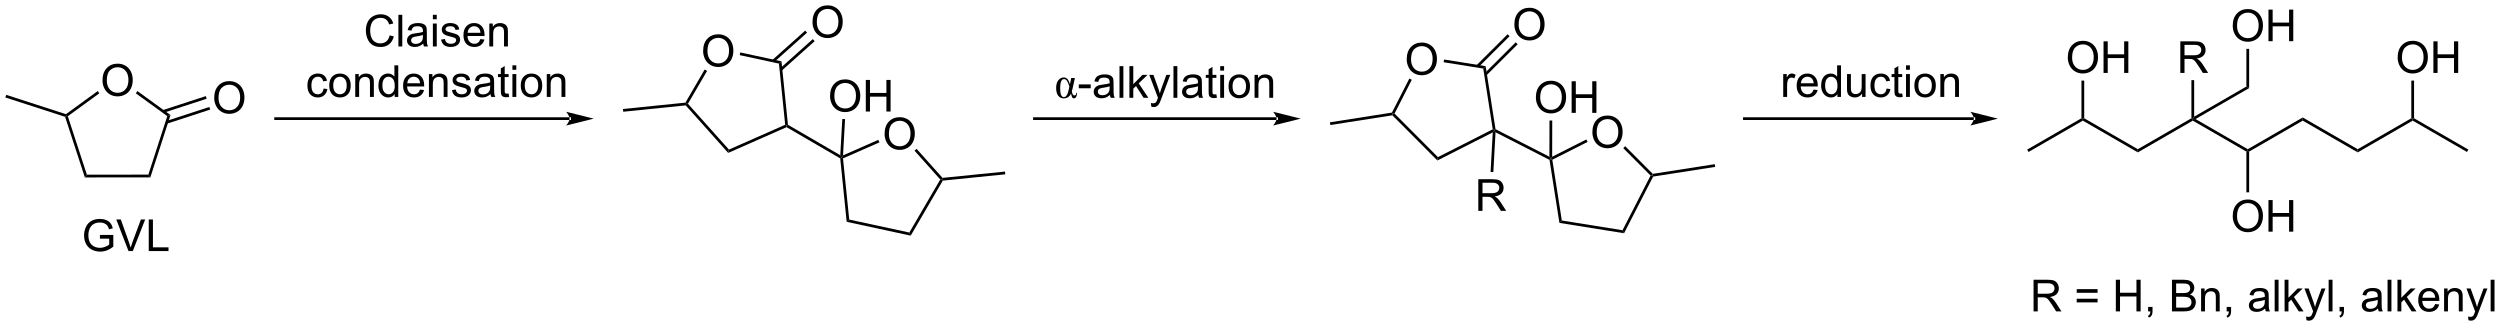 <?xml version="1.0" encoding="UTF-8"?>
<!DOCTYPE svg PUBLIC '-//W3C//DTD SVG 1.0//EN'
          'http://www.w3.org/TR/2001/REC-SVG-20010904/DTD/svg10.dtd'>
<svg stroke-dasharray="none" shape-rendering="auto" xmlns="http://www.w3.org/2000/svg" font-family="'Dialog'" text-rendering="auto" width="1024" fill-opacity="1" color-interpolation="auto" color-rendering="auto" preserveAspectRatio="xMidYMid meet" font-size="12px" viewBox="0 0 1024 134" fill="black" xmlns:xlink="http://www.w3.org/1999/xlink" stroke="black" image-rendering="auto" stroke-miterlimit="10" stroke-linecap="square" stroke-linejoin="miter" font-style="normal" stroke-width="1" height="134" stroke-dashoffset="0" font-weight="normal" stroke-opacity="1"
><!--Generated by the Batik Graphics2D SVG Generator--><defs id="genericDefs"
  /><g
  ><defs id="defs1"
    ><clipPath clipPathUnits="userSpaceOnUse" id="clipPath1"
      ><path d="M0.646 1.611 L466.475 1.611 L466.475 62.367 L0.646 62.367 L0.646 1.611 Z"
      /></clipPath
      ><clipPath clipPathUnits="userSpaceOnUse" id="clipPath2"
      ><path d="M-1.525 31.822 L-1.525 90.888 L451.352 90.888 L451.352 31.822 Z"
      /></clipPath
    ></defs
    ><g transform="scale(2.198,2.198) translate(-0.646,-1.611) matrix(1.029,0,0,1.029,2.215,-31.121)"
    ><path d="M17.038 46.377 Q17.038 44.95 17.803 44.145 Q18.569 43.338 19.78 43.338 Q20.572 43.338 21.207 43.718 Q21.845 44.096 22.178 44.773 Q22.514 45.45 22.514 46.309 Q22.514 47.181 22.163 47.869 Q21.811 48.556 21.165 48.911 Q20.522 49.265 19.775 49.265 Q18.968 49.265 18.329 48.874 Q17.694 48.481 17.366 47.806 Q17.038 47.129 17.038 46.377 ZM17.819 46.387 Q17.819 47.424 18.374 48.02 Q18.931 48.614 19.772 48.614 Q20.626 48.614 21.178 48.012 Q21.733 47.411 21.733 46.306 Q21.733 45.606 21.496 45.085 Q21.259 44.564 20.803 44.278 Q20.35 43.989 19.783 43.989 Q18.978 43.989 18.397 44.543 Q17.819 45.096 17.819 46.387 Z" stroke="none" clip-path="url(#clipPath2)"
    /></g
    ><g transform="matrix(2.261,0,0,2.261,3.449,-71.953)"
    ><path d="M10.267 52.984 L10.465 52.786 L10.759 52.881 L14.212 63.469 L13.849 63.969 Z" stroke="none" clip-path="url(#clipPath2)"
    /></g
    ><g transform="matrix(2.261,0,0,2.261,3.449,-71.953)"
    ><path d="M13.849 63.969 L14.212 63.469 L25.349 63.456 L25.713 63.956 Z" stroke="none" clip-path="url(#clipPath2)"
    /></g
    ><g transform="matrix(2.261,0,0,2.261,3.449,-71.953)"
    ><path d="M25.713 63.956 L25.349 63.456 L28.779 52.861 L29.366 52.669 Z" stroke="none" clip-path="url(#clipPath2)"
    /></g
    ><g transform="matrix(2.261,0,0,2.261,3.449,-71.953)"
    ><path d="M29.366 52.669 L28.779 52.861 L23.076 48.727 L23.369 48.322 Z" stroke="none" clip-path="url(#clipPath2)"
    /></g
    ><g transform="matrix(2.261,0,0,2.261,3.449,-71.953)"
    ><path d="M16.174 48.319 L16.468 48.723 L10.759 52.881 L10.465 52.786 L10.421 52.509 Z" stroke="none" clip-path="url(#clipPath2)"
    /></g
    ><g transform="matrix(2.261,0,0,2.261,3.449,-71.953)"
    ><path d="M37.282 49.56 Q37.282 48.133 38.048 47.328 Q38.813 46.521 40.024 46.521 Q40.816 46.521 41.452 46.901 Q42.09 47.279 42.423 47.956 Q42.759 48.633 42.759 49.492 Q42.759 50.365 42.407 51.052 Q42.056 51.74 41.41 52.094 Q40.767 52.448 40.019 52.448 Q39.212 52.448 38.574 52.057 Q37.938 51.664 37.61 50.99 Q37.282 50.312 37.282 49.56 ZM38.063 49.57 Q38.063 50.607 38.618 51.203 Q39.175 51.797 40.017 51.797 Q40.871 51.797 41.423 51.195 Q41.977 50.594 41.977 49.49 Q41.977 48.789 41.741 48.268 Q41.504 47.747 41.048 47.461 Q40.595 47.172 40.027 47.172 Q39.222 47.172 38.642 47.727 Q38.063 48.279 38.063 49.57 Z" stroke="none" clip-path="url(#clipPath2)"
    /></g
    ><g transform="matrix(2.261,0,0,2.261,3.449,-71.953)"
    ><path d="M28.756 54.22 L36.556 51.676 L36.401 51.2 L28.601 53.744 ZM28.114 52.252 L35.914 49.708 L35.759 49.233 L27.959 51.776 Z" stroke="none" clip-path="url(#clipPath2)"
    /></g
    ><g transform="matrix(2.261,0,0,2.261,3.449,-71.953)"
    ><path d="M10.421 52.509 L10.465 52.786 L10.267 52.984 L-0.553 49.482 L-0.399 49.006 Z" stroke="none" clip-path="url(#clipPath2)"
    /></g
    ><g transform="matrix(2.261,0,0,2.261,3.449,-71.953)"
    ><path d="M16.575 75.06 L16.575 74.388 L19.002 74.385 L19.002 76.51 Q18.442 76.956 17.848 77.182 Q17.255 77.406 16.63 77.406 Q15.786 77.406 15.096 77.044 Q14.408 76.682 14.056 76 Q13.705 75.315 13.705 74.471 Q13.705 73.635 14.054 72.911 Q14.403 72.185 15.059 71.833 Q15.715 71.482 16.572 71.482 Q17.192 71.482 17.695 71.685 Q18.197 71.885 18.481 72.245 Q18.767 72.604 18.916 73.182 L18.231 73.37 Q18.103 72.932 17.911 72.682 Q17.721 72.432 17.364 72.281 Q17.01 72.13 16.575 72.13 Q16.056 72.13 15.676 72.289 Q15.299 72.448 15.064 72.706 Q14.833 72.963 14.705 73.271 Q14.486 73.802 14.486 74.424 Q14.486 75.19 14.749 75.706 Q15.012 76.221 15.515 76.471 Q16.02 76.721 16.588 76.721 Q17.08 76.721 17.549 76.531 Q18.017 76.341 18.26 76.127 L18.26 75.06 L16.575 75.06 ZM21.756 77.307 L19.537 71.581 L20.357 71.581 L21.844 75.739 Q22.024 76.239 22.146 76.677 Q22.279 76.208 22.454 75.739 L24.001 71.581 L24.774 71.581 L22.532 77.307 L21.756 77.307 ZM25.422 77.307 L25.422 71.581 L26.18 71.581 L26.18 76.63 L29.001 76.63 L29.001 77.307 L25.422 77.307 Z" stroke="none" clip-path="url(#clipPath2)"
    /></g
    ><g transform="matrix(2.261,0,0,2.261,3.449,-71.953)"
    ><path d="M101.659 53.567 L101.659 53.567 L48.412 53.567 L48.162 53.567 L48.162 53.067 L48.412 53.067 L101.659 53.067 L101.909 53.067 L101.909 53.567 ZM106.034 53.317 L101.034 52.067 C101.034 52.067 101.659 52.77 101.659 53.317 C101.659 53.864 101.034 54.567 101.034 54.567 Z" stroke="none" clip-path="url(#clipPath2)"
    /></g
    ><g transform="matrix(2.261,0,0,2.261,3.449,-71.953)"
    ><path d="M69.061 38.229 L69.818 38.419 Q69.582 39.354 68.962 39.846 Q68.342 40.336 67.449 40.336 Q66.522 40.336 65.941 39.958 Q65.363 39.581 65.058 38.867 Q64.756 38.151 64.756 37.331 Q64.756 36.435 65.097 35.771 Q65.441 35.104 66.071 34.758 Q66.701 34.411 67.459 34.411 Q68.318 34.411 68.904 34.849 Q69.49 35.286 69.722 36.081 L68.975 36.255 Q68.777 35.63 68.397 35.346 Q68.019 35.06 67.443 35.06 Q66.785 35.06 66.339 35.378 Q65.897 35.693 65.717 36.227 Q65.537 36.76 65.537 37.325 Q65.537 38.057 65.751 38.602 Q65.964 39.146 66.412 39.417 Q66.863 39.685 67.386 39.685 Q68.022 39.685 68.462 39.318 Q68.904 38.95 69.061 38.229 ZM70.648 40.237 L70.648 34.51 L71.351 34.51 L71.351 40.237 L70.648 40.237 ZM75.147 39.724 Q74.756 40.057 74.394 40.195 Q74.035 40.331 73.621 40.331 Q72.936 40.331 72.568 39.997 Q72.201 39.661 72.201 39.143 Q72.201 38.839 72.339 38.586 Q72.48 38.333 72.704 38.182 Q72.928 38.029 73.209 37.95 Q73.417 37.896 73.834 37.846 Q74.686 37.745 75.089 37.604 Q75.092 37.458 75.092 37.419 Q75.092 36.99 74.894 36.815 Q74.623 36.575 74.092 36.575 Q73.597 36.575 73.36 36.75 Q73.123 36.925 73.011 37.365 L72.324 37.271 Q72.417 36.831 72.631 36.56 Q72.847 36.286 73.253 36.141 Q73.66 35.995 74.193 35.995 Q74.725 35.995 75.055 36.12 Q75.389 36.245 75.545 36.435 Q75.701 36.622 75.764 36.911 Q75.8 37.091 75.8 37.56 L75.8 38.497 Q75.8 39.479 75.844 39.74 Q75.889 39.997 76.022 40.237 L75.287 40.237 Q75.178 40.018 75.147 39.724 ZM75.089 38.154 Q74.707 38.31 73.941 38.419 Q73.506 38.482 73.326 38.56 Q73.147 38.638 73.048 38.789 Q72.951 38.94 72.951 39.122 Q72.951 39.404 73.165 39.591 Q73.378 39.779 73.787 39.779 Q74.193 39.779 74.508 39.602 Q74.826 39.425 74.975 39.115 Q75.089 38.878 75.089 38.411 L75.089 38.154 ZM76.893 35.318 L76.893 34.51 L77.596 34.51 L77.596 35.318 L76.893 35.318 ZM76.893 40.237 L76.893 36.089 L77.596 36.089 L77.596 40.237 L76.893 40.237 ZM78.386 38.997 L79.082 38.888 Q79.139 39.307 79.407 39.531 Q79.675 39.753 80.154 39.753 Q80.639 39.753 80.873 39.555 Q81.108 39.357 81.108 39.091 Q81.108 38.854 80.902 38.716 Q80.756 38.622 80.183 38.479 Q79.41 38.284 79.11 38.141 Q78.811 37.997 78.657 37.747 Q78.503 37.495 78.503 37.19 Q78.503 36.911 78.628 36.677 Q78.756 36.44 78.975 36.284 Q79.139 36.161 79.423 36.078 Q79.707 35.995 80.029 35.995 Q80.519 35.995 80.886 36.135 Q81.256 36.276 81.43 36.516 Q81.608 36.755 81.675 37.159 L80.988 37.253 Q80.941 36.932 80.714 36.753 Q80.49 36.573 80.082 36.573 Q79.597 36.573 79.389 36.734 Q79.183 36.893 79.183 37.107 Q79.183 37.245 79.269 37.354 Q79.355 37.466 79.537 37.542 Q79.644 37.581 80.16 37.721 Q80.904 37.919 81.199 38.047 Q81.496 38.175 81.662 38.417 Q81.832 38.659 81.832 39.018 Q81.832 39.37 81.626 39.68 Q81.42 39.99 81.032 40.161 Q80.647 40.331 80.16 40.331 Q79.35 40.331 78.925 39.995 Q78.503 39.659 78.386 38.997 ZM85.506 38.901 L86.233 38.99 Q86.061 39.628 85.594 39.979 Q85.131 40.331 84.41 40.331 Q83.498 40.331 82.964 39.771 Q82.433 39.208 82.433 38.198 Q82.433 37.151 82.972 36.573 Q83.511 35.995 84.371 35.995 Q85.201 35.995 85.727 36.562 Q86.256 37.128 86.256 38.154 Q86.256 38.216 86.253 38.341 L83.16 38.341 Q83.199 39.026 83.545 39.391 Q83.894 39.753 84.412 39.753 Q84.8 39.753 85.074 39.55 Q85.347 39.346 85.506 38.901 ZM83.199 37.763 L85.514 37.763 Q85.467 37.24 85.248 36.979 Q84.912 36.573 84.378 36.573 Q83.894 36.573 83.563 36.898 Q83.233 37.221 83.199 37.763 ZM87.117 40.237 L87.117 36.089 L87.749 36.089 L87.749 36.677 Q88.205 35.995 89.07 35.995 Q89.445 35.995 89.757 36.13 Q90.072 36.263 90.229 36.482 Q90.385 36.7 90.447 37.003 Q90.486 37.198 90.486 37.685 L90.486 40.237 L89.783 40.237 L89.783 37.714 Q89.783 37.284 89.7 37.07 Q89.619 36.857 89.411 36.732 Q89.203 36.604 88.921 36.604 Q88.471 36.604 88.145 36.891 Q87.82 37.175 87.82 37.971 L87.82 40.237 L87.117 40.237 Z" stroke="none" clip-path="url(#clipPath2)"
    /></g
    ><g transform="matrix(2.261,0,0,2.261,3.449,-71.953)"
    ><path d="M57.088 47.866 L57.781 47.957 Q57.666 48.671 57.2 49.077 Q56.734 49.481 56.054 49.481 Q55.203 49.481 54.684 48.923 Q54.166 48.366 54.166 47.327 Q54.166 46.655 54.388 46.153 Q54.611 45.647 55.067 45.397 Q55.523 45.145 56.057 45.145 Q56.734 45.145 57.163 45.486 Q57.593 45.827 57.713 46.457 L57.031 46.562 Q56.932 46.145 56.684 45.934 Q56.437 45.723 56.085 45.723 Q55.554 45.723 55.221 46.103 Q54.89 46.483 54.89 47.309 Q54.89 48.145 55.21 48.525 Q55.531 48.903 56.046 48.903 Q56.46 48.903 56.736 48.65 Q57.015 48.395 57.088 47.866 ZM58.119 47.312 Q58.119 46.16 58.76 45.606 Q59.296 45.145 60.065 45.145 Q60.921 45.145 61.463 45.705 Q62.007 46.265 62.007 47.254 Q62.007 48.054 61.765 48.515 Q61.526 48.973 61.067 49.228 Q60.609 49.481 60.065 49.481 Q59.195 49.481 58.656 48.923 Q58.119 48.364 58.119 47.312 ZM58.843 47.312 Q58.843 48.108 59.19 48.507 Q59.538 48.903 60.065 48.903 Q60.588 48.903 60.934 48.504 Q61.283 48.106 61.283 47.288 Q61.283 46.52 60.934 46.124 Q60.585 45.725 60.065 45.725 Q59.538 45.725 59.19 46.121 Q58.843 46.515 58.843 47.312 ZM62.831 49.387 L62.831 45.239 L63.464 45.239 L63.464 45.827 Q63.92 45.145 64.785 45.145 Q65.16 45.145 65.472 45.28 Q65.787 45.413 65.943 45.632 Q66.1 45.85 66.162 46.153 Q66.201 46.348 66.201 46.835 L66.201 49.387 L65.498 49.387 L65.498 46.864 Q65.498 46.434 65.415 46.22 Q65.334 46.007 65.126 45.882 Q64.917 45.754 64.636 45.754 Q64.186 45.754 63.86 46.041 Q63.535 46.325 63.535 47.121 L63.535 49.387 L62.831 49.387 ZM69.971 49.387 L69.971 48.864 Q69.578 49.481 68.812 49.481 Q68.314 49.481 67.898 49.207 Q67.484 48.934 67.255 48.444 Q67.025 47.952 67.025 47.317 Q67.025 46.694 67.231 46.189 Q67.439 45.684 67.854 45.416 Q68.268 45.145 68.781 45.145 Q69.156 45.145 69.447 45.304 Q69.742 45.46 69.924 45.715 L69.924 43.66 L70.624 43.66 L70.624 49.387 L69.971 49.387 ZM67.749 47.317 Q67.749 48.114 68.085 48.509 Q68.421 48.903 68.877 48.903 Q69.338 48.903 69.661 48.525 Q69.984 48.147 69.984 47.374 Q69.984 46.522 69.656 46.124 Q69.328 45.725 68.846 45.725 Q68.377 45.725 68.062 46.108 Q67.749 46.491 67.749 47.317 ZM74.568 48.051 L75.295 48.14 Q75.123 48.778 74.657 49.129 Q74.193 49.481 73.472 49.481 Q72.561 49.481 72.027 48.921 Q71.496 48.358 71.496 47.348 Q71.496 46.301 72.035 45.723 Q72.574 45.145 73.433 45.145 Q74.264 45.145 74.79 45.712 Q75.318 46.278 75.318 47.304 Q75.318 47.366 75.316 47.491 L72.222 47.491 Q72.261 48.176 72.608 48.541 Q72.957 48.903 73.475 48.903 Q73.863 48.903 74.136 48.7 Q74.41 48.496 74.568 48.051 ZM72.261 46.913 L74.576 46.913 Q74.529 46.39 74.311 46.129 Q73.975 45.723 73.441 45.723 Q72.957 45.723 72.626 46.048 Q72.295 46.371 72.261 46.913 ZM76.179 49.387 L76.179 45.239 L76.812 45.239 L76.812 45.827 Q77.268 45.145 78.132 45.145 Q78.507 45.145 78.82 45.28 Q79.135 45.413 79.291 45.632 Q79.447 45.85 79.51 46.153 Q79.549 46.348 79.549 46.835 L79.549 49.387 L78.846 49.387 L78.846 46.864 Q78.846 46.434 78.763 46.22 Q78.682 46.007 78.473 45.882 Q78.265 45.754 77.984 45.754 Q77.533 45.754 77.208 46.041 Q76.882 46.325 76.882 47.121 L76.882 49.387 L76.179 49.387 ZM80.347 48.147 L81.042 48.038 Q81.1 48.457 81.368 48.681 Q81.636 48.903 82.115 48.903 Q82.6 48.903 82.834 48.705 Q83.068 48.507 83.068 48.241 Q83.068 48.004 82.863 47.866 Q82.717 47.772 82.144 47.629 Q81.371 47.434 81.071 47.291 Q80.772 47.147 80.618 46.897 Q80.464 46.645 80.464 46.34 Q80.464 46.062 80.589 45.827 Q80.717 45.59 80.936 45.434 Q81.1 45.312 81.383 45.228 Q81.667 45.145 81.99 45.145 Q82.48 45.145 82.847 45.285 Q83.217 45.426 83.391 45.666 Q83.568 45.905 83.636 46.309 L82.949 46.403 Q82.902 46.082 82.675 45.903 Q82.451 45.723 82.042 45.723 Q81.558 45.723 81.35 45.884 Q81.144 46.043 81.144 46.257 Q81.144 46.395 81.23 46.504 Q81.316 46.616 81.498 46.692 Q81.605 46.731 82.121 46.871 Q82.865 47.069 83.16 47.197 Q83.457 47.325 83.623 47.567 Q83.792 47.809 83.792 48.168 Q83.792 48.52 83.587 48.83 Q83.381 49.14 82.993 49.312 Q82.608 49.481 82.121 49.481 Q81.311 49.481 80.886 49.145 Q80.464 48.809 80.347 48.147 ZM87.334 48.874 Q86.943 49.207 86.582 49.345 Q86.222 49.481 85.808 49.481 Q85.123 49.481 84.756 49.147 Q84.389 48.812 84.389 48.293 Q84.389 47.989 84.527 47.736 Q84.667 47.483 84.891 47.332 Q85.115 47.179 85.397 47.1 Q85.605 47.046 86.022 46.996 Q86.873 46.895 87.277 46.754 Q87.279 46.608 87.279 46.569 Q87.279 46.14 87.082 45.965 Q86.811 45.725 86.279 45.725 Q85.785 45.725 85.548 45.9 Q85.311 46.075 85.199 46.515 L84.511 46.421 Q84.605 45.981 84.818 45.71 Q85.035 45.437 85.441 45.291 Q85.847 45.145 86.381 45.145 Q86.912 45.145 87.243 45.27 Q87.576 45.395 87.733 45.585 Q87.889 45.772 87.951 46.062 Q87.988 46.241 87.988 46.71 L87.988 47.647 Q87.988 48.629 88.032 48.89 Q88.076 49.147 88.209 49.387 L87.475 49.387 Q87.365 49.168 87.334 48.874 ZM87.277 47.304 Q86.894 47.46 86.128 47.569 Q85.693 47.632 85.514 47.71 Q85.334 47.788 85.235 47.939 Q85.139 48.09 85.139 48.272 Q85.139 48.554 85.352 48.741 Q85.566 48.929 85.975 48.929 Q86.381 48.929 86.696 48.752 Q87.014 48.575 87.162 48.265 Q87.277 48.028 87.277 47.562 L87.277 47.304 ZM90.611 48.757 L90.713 49.379 Q90.416 49.442 90.182 49.442 Q89.799 49.442 89.588 49.322 Q89.377 49.2 89.291 49.002 Q89.205 48.804 89.205 48.171 L89.205 45.785 L88.689 45.785 L88.689 45.239 L89.205 45.239 L89.205 44.21 L89.906 43.788 L89.906 45.239 L90.611 45.239 L90.611 45.785 L89.906 45.785 L89.906 48.21 Q89.906 48.512 89.942 48.598 Q89.979 48.684 90.062 48.736 Q90.148 48.785 90.304 48.785 Q90.421 48.785 90.611 48.757 ZM91.303 44.468 L91.303 43.66 L92.006 43.66 L92.006 44.468 L91.303 44.468 ZM91.303 49.387 L91.303 45.239 L92.006 45.239 L92.006 49.387 L91.303 49.387 ZM92.814 47.312 Q92.814 46.16 93.455 45.606 Q93.992 45.145 94.76 45.145 Q95.617 45.145 96.158 45.705 Q96.703 46.265 96.703 47.254 Q96.703 48.054 96.46 48.515 Q96.221 48.973 95.763 49.228 Q95.304 49.481 94.76 49.481 Q93.89 49.481 93.351 48.923 Q92.814 48.364 92.814 47.312 ZM93.538 47.312 Q93.538 48.108 93.885 48.507 Q94.234 48.903 94.76 48.903 Q95.283 48.903 95.63 48.504 Q95.979 48.106 95.979 47.288 Q95.979 46.52 95.63 46.124 Q95.281 45.725 94.76 45.725 Q94.234 45.725 93.885 46.121 Q93.538 46.515 93.538 47.312 ZM97.527 49.387 L97.527 45.239 L98.16 45.239 L98.16 45.827 Q98.615 45.145 99.48 45.145 Q99.855 45.145 100.167 45.28 Q100.483 45.413 100.639 45.632 Q100.795 45.85 100.858 46.153 Q100.897 46.348 100.897 46.835 L100.897 49.387 L100.193 49.387 L100.193 46.864 Q100.193 46.434 100.11 46.22 Q100.029 46.007 99.821 45.882 Q99.613 45.754 99.332 45.754 Q98.881 45.754 98.555 46.041 Q98.23 46.325 98.23 47.121 L98.23 49.387 L97.527 49.387 Z" stroke="none" clip-path="url(#clipPath2)"
    /></g
    ><g transform="matrix(2.261,0,0,2.261,3.449,-71.953)"
    ><path d="M125.854 41.073 Q125.854 39.646 126.619 38.842 Q127.385 38.034 128.596 38.034 Q129.388 38.034 130.023 38.414 Q130.661 38.792 130.994 39.469 Q131.33 40.146 131.33 41.006 Q131.33 41.878 130.979 42.566 Q130.627 43.253 129.981 43.607 Q129.338 43.961 128.591 43.961 Q127.783 43.961 127.145 43.571 Q126.51 43.178 126.182 42.503 Q125.854 41.826 125.854 41.073 ZM126.635 41.084 Q126.635 42.12 127.19 42.717 Q127.747 43.31 128.588 43.31 Q129.442 43.31 129.994 42.709 Q130.549 42.107 130.549 41.003 Q130.549 40.303 130.312 39.782 Q130.075 39.261 129.619 38.974 Q129.166 38.685 128.599 38.685 Q127.794 38.685 127.213 39.24 Q126.635 39.792 126.635 41.084 Z" stroke="none" clip-path="url(#clipPath2)"
    /></g
    ><g transform="matrix(2.261,0,0,2.261,3.449,-71.953)"
    ><path d="M122.694 50.915 L122.795 50.653 L123.102 50.622 L130.527 58.922 L130.397 59.526 Z" stroke="none" clip-path="url(#clipPath2)"
    /></g
    ><g transform="matrix(2.261,0,0,2.261,3.449,-71.953)"
    ><path d="M130.397 59.526 L130.527 58.922 L140.716 54.425 L140.983 54.581 L140.967 54.861 Z" stroke="none" clip-path="url(#clipPath2)"
    /></g
    ><g transform="matrix(2.261,0,0,2.261,3.449,-71.953)"
    ><path d="M141.219 54.429 L140.983 54.581 L140.716 54.425 L139.588 43.346 L140.048 42.934 Z" stroke="none" clip-path="url(#clipPath2)"
    /></g
    ><g transform="matrix(2.261,0,0,2.261,3.449,-71.953)"
    ><path d="M140.048 42.934 L139.588 43.346 L132.477 41.81 L132.582 41.322 Z" stroke="none" clip-path="url(#clipPath2)"
    /></g
    ><g transform="matrix(2.261,0,0,2.261,3.449,-71.953)"
    ><path d="M126.132 44.418 L126.565 44.669 L123.102 50.622 L122.795 50.653 L122.643 50.417 Z" stroke="none" clip-path="url(#clipPath2)"
    /></g
    ><g transform="matrix(2.261,0,0,2.261,3.449,-71.953)"
    ><path d="M145.666 35.833 Q145.666 34.406 146.431 33.602 Q147.197 32.794 148.408 32.794 Q149.2 32.794 149.835 33.175 Q150.473 33.552 150.806 34.229 Q151.142 34.906 151.142 35.766 Q151.142 36.638 150.791 37.326 Q150.439 38.013 149.793 38.367 Q149.15 38.721 148.403 38.721 Q147.595 38.721 146.957 38.331 Q146.322 37.938 145.994 37.263 Q145.666 36.586 145.666 35.833 ZM146.447 35.844 Q146.447 36.88 147.002 37.477 Q147.559 38.07 148.4 38.07 Q149.254 38.07 149.806 37.469 Q150.361 36.867 150.361 35.763 Q150.361 35.063 150.124 34.542 Q149.887 34.021 149.431 33.734 Q148.978 33.445 148.41 33.445 Q147.606 33.445 147.025 34 Q146.447 34.552 146.447 35.844 Z" stroke="none" clip-path="url(#clipPath2)"
    /></g
    ><g transform="matrix(2.261,0,0,2.261,3.449,-71.953)"
    ><path d="M140.114 44.599 L146.058 39.282 L145.725 38.909 L139.781 44.226 ZM138.734 43.056 L144.678 37.739 L144.345 37.366 L138.401 42.683 Z" stroke="none" clip-path="url(#clipPath2)"
    /></g
    ><g transform="matrix(2.261,0,0,2.261,3.449,-71.953)"
    ><path d="M122.643 50.417 L122.795 50.653 L122.694 50.915 L111.379 52.067 L111.329 51.569 Z" stroke="none" clip-path="url(#clipPath2)"
    /></g
    ><g transform="matrix(2.261,0,0,2.261,3.449,-71.953)"
    ><path d="M140.967 54.861 L140.983 54.581 L141.219 54.429 L150.697 59.942 L150.924 60.363 L150.688 60.515 Z" stroke="none" clip-path="url(#clipPath2)"
    /></g
    ><g transform="matrix(2.261,0,0,2.261,3.449,-71.953)"
    ><path d="M158.726 56.092 Q158.726 54.665 159.492 53.86 Q160.258 53.053 161.469 53.053 Q162.26 53.053 162.896 53.433 Q163.534 53.811 163.867 54.488 Q164.203 55.165 164.203 56.024 Q164.203 56.897 163.851 57.584 Q163.5 58.272 162.854 58.626 Q162.211 58.98 161.463 58.98 Q160.656 58.98 160.018 58.589 Q159.383 58.196 159.054 57.522 Q158.726 56.845 158.726 56.092 ZM159.508 56.102 Q159.508 57.139 160.062 57.735 Q160.62 58.329 161.461 58.329 Q162.315 58.329 162.867 57.727 Q163.422 57.126 163.422 56.022 Q163.422 55.321 163.185 54.8 Q162.948 54.279 162.492 53.993 Q162.039 53.704 161.471 53.704 Q160.666 53.704 160.086 54.259 Q159.508 54.811 159.508 56.102 Z" stroke="none" clip-path="url(#clipPath2)"
    /></g
    ><g transform="matrix(2.261,0,0,2.261,3.449,-71.953)"
    ><path d="M150.688 60.515 L150.924 60.363 L151.191 60.518 L152.319 71.598 L151.858 72.01 Z" stroke="none" clip-path="url(#clipPath2)"
    /></g
    ><g transform="matrix(2.261,0,0,2.261,3.449,-71.953)"
    ><path d="M151.858 72.01 L152.319 71.598 L163.205 73.948 L163.454 74.514 Z" stroke="none" clip-path="url(#clipPath2)"
    /></g
    ><g transform="matrix(2.261,0,0,2.261,3.449,-71.953)"
    ><path d="M163.454 74.514 L163.205 73.948 L168.813 64.34 L169.12 64.309 L169.272 64.545 Z" stroke="none" clip-path="url(#clipPath2)"
    /></g
    ><g transform="matrix(2.261,0,0,2.261,3.449,-71.953)"
    ><path d="M169.222 64.048 L169.12 64.309 L168.813 64.34 L164.147 59.122 L164.519 58.789 Z" stroke="none" clip-path="url(#clipPath2)"
    /></g
    ><g transform="matrix(2.261,0,0,2.261,3.449,-71.953)"
    ><path d="M157.592 57.156 L157.793 57.613 L151.191 60.518 L150.924 60.363 L151.196 59.97 Z" stroke="none" clip-path="url(#clipPath2)"
    /></g
    ><g transform="matrix(2.261,0,0,2.261,3.449,-71.953)"
    ><path d="M169.272 64.545 L169.12 64.309 L169.222 64.048 L180.537 62.905 L180.587 63.403 Z" stroke="none" clip-path="url(#clipPath2)"
    /></g
    ><g transform="matrix(2.261,0,0,2.261,3.449,-71.953)"
    ><path d="M148.846 49.242 Q148.846 47.815 149.611 47.01 Q150.377 46.203 151.588 46.203 Q152.38 46.203 153.015 46.583 Q153.653 46.961 153.986 47.638 Q154.322 48.315 154.322 49.174 Q154.322 50.047 153.971 50.734 Q153.619 51.422 152.973 51.776 Q152.33 52.13 151.583 52.13 Q150.775 52.13 150.137 51.739 Q149.502 51.346 149.174 50.672 Q148.846 49.994 148.846 49.242 ZM149.627 49.252 Q149.627 50.289 150.182 50.885 Q150.739 51.479 151.58 51.479 Q152.434 51.479 152.986 50.877 Q153.541 50.276 153.541 49.172 Q153.541 48.471 153.304 47.95 Q153.067 47.429 152.611 47.143 Q152.158 46.854 151.59 46.854 Q150.786 46.854 150.205 47.408 Q149.627 47.961 149.627 49.252 ZM155.321 52.031 L155.321 46.304 L156.079 46.304 L156.079 48.656 L159.055 48.656 L159.055 46.304 L159.813 46.304 L159.813 52.031 L159.055 52.031 L159.055 49.33 L156.079 49.33 L156.079 52.031 L155.321 52.031 Z" stroke="none" clip-path="url(#clipPath2)"
    /></g
    ><g transform="matrix(2.261,0,0,2.261,3.449,-71.953)"
    ><path d="M151.196 59.97 L150.924 60.363 L150.697 59.942 L151.066 53.375 L151.565 53.403 Z" stroke="none" clip-path="url(#clipPath2)"
    /></g
    ><g transform="matrix(2.261,0,0,2.261,3.449,-71.953)"
    ><path d="M229.731 53.567 L229.731 53.567 L185.882 53.567 L185.632 53.567 L185.632 53.067 L185.882 53.067 L229.731 53.067 L229.981 53.067 L229.981 53.567 ZM234.106 53.317 L229.106 52.067 C229.106 52.067 229.731 52.77 229.731 53.317 C229.731 53.864 229.106 54.567 229.106 54.567 Z" stroke="none" clip-path="url(#clipPath2)"
    /></g
    ><g transform="matrix(2.261,0,0,2.261,3.449,-71.953)"
    ><path d="M192.541 45.959 L193.205 45.959 L192.804 47.766 Q192.687 48.282 192.642 48.399 Q192.798 49.118 193.095 49.118 Q193.447 49.118 193.46 48.633 L193.601 48.633 Q193.588 49.087 193.434 49.368 Q193.28 49.646 193.03 49.646 Q192.822 49.646 192.72 49.48 Q192.619 49.31 192.502 48.79 Q192.095 49.646 191.173 49.646 Q190.546 49.646 190.173 49.157 Q189.804 48.665 189.804 47.751 Q189.804 46.852 190.21 46.352 Q190.616 45.852 191.187 45.852 Q191.588 45.852 191.845 46.139 Q192.103 46.422 192.304 47.068 L192.541 45.959 ZM192.197 47.49 Q192.015 46.86 191.788 46.508 Q191.562 46.154 191.244 46.154 Q190.53 46.154 190.53 47.826 Q190.53 49.412 191.213 49.412 Q191.806 49.412 192.093 48.014 L192.197 47.49 Z" stroke="none" clip-path="url(#clipPath2)"
    /></g
    ><g transform="matrix(2.261,0,0,2.261,3.449,-71.953)"
    ><path d="M193.909 47.818 L193.909 47.11 L196.068 47.11 L196.068 47.818 L193.909 47.818 ZM199.552 49.024 Q199.162 49.357 198.8 49.495 Q198.44 49.631 198.026 49.631 Q197.341 49.631 196.974 49.297 Q196.607 48.962 196.607 48.443 Q196.607 48.139 196.745 47.886 Q196.886 47.633 197.11 47.482 Q197.334 47.329 197.615 47.251 Q197.823 47.196 198.24 47.146 Q199.091 47.045 199.495 46.904 Q199.498 46.758 199.498 46.719 Q199.498 46.29 199.3 46.115 Q199.029 45.876 198.498 45.876 Q198.003 45.876 197.766 46.05 Q197.529 46.224 197.417 46.665 L196.73 46.571 Q196.823 46.131 197.037 45.86 Q197.253 45.587 197.659 45.441 Q198.065 45.295 198.599 45.295 Q199.131 45.295 199.461 45.42 Q199.795 45.545 199.951 45.735 Q200.107 45.922 200.17 46.212 Q200.206 46.391 200.206 46.86 L200.206 47.797 Q200.206 48.779 200.25 49.04 Q200.295 49.297 200.427 49.537 L199.693 49.537 Q199.584 49.318 199.552 49.024 ZM199.495 47.454 Q199.112 47.61 198.347 47.719 Q197.912 47.782 197.732 47.86 Q197.552 47.938 197.453 48.089 Q197.357 48.24 197.357 48.422 Q197.357 48.704 197.571 48.891 Q197.784 49.079 198.193 49.079 Q198.599 49.079 198.914 48.902 Q199.232 48.724 199.381 48.415 Q199.495 48.178 199.495 47.712 L199.495 47.454 ZM201.28 49.537 L201.28 43.81 L201.983 43.81 L201.983 49.537 L201.28 49.537 ZM203.076 49.537 L203.076 43.81 L203.779 43.81 L203.779 47.076 L205.443 45.389 L206.355 45.389 L204.769 46.928 L206.513 49.537 L205.646 49.537 L204.276 47.415 L203.779 47.891 L203.779 49.537 L203.076 49.537 ZM207.042 51.136 L206.964 50.474 Q207.193 50.537 207.365 50.537 Q207.599 50.537 207.74 50.459 Q207.881 50.381 207.972 50.24 Q208.037 50.136 208.185 49.717 Q208.206 49.659 208.248 49.545 L206.675 45.389 L207.433 45.389 L208.295 47.79 Q208.464 48.248 208.597 48.751 Q208.716 48.266 208.886 47.805 L209.771 45.389 L210.474 45.389 L208.896 49.607 Q208.644 50.292 208.503 50.55 Q208.315 50.896 208.073 51.058 Q207.831 51.222 207.495 51.222 Q207.292 51.222 207.042 51.136 ZM211.058 49.537 L211.058 43.81 L211.761 43.81 L211.761 49.537 L211.058 49.537 ZM215.556 49.024 Q215.166 49.357 214.804 49.495 Q214.444 49.631 214.03 49.631 Q213.345 49.631 212.978 49.297 Q212.611 48.962 212.611 48.443 Q212.611 48.139 212.749 47.886 Q212.89 47.633 213.114 47.482 Q213.338 47.329 213.619 47.251 Q213.827 47.196 214.244 47.146 Q215.095 47.045 215.499 46.904 Q215.502 46.758 215.502 46.719 Q215.502 46.29 215.304 46.115 Q215.033 45.876 214.502 45.876 Q214.007 45.876 213.77 46.05 Q213.533 46.224 213.421 46.665 L212.733 46.571 Q212.827 46.131 213.041 45.86 Q213.257 45.587 213.663 45.441 Q214.069 45.295 214.603 45.295 Q215.135 45.295 215.465 45.42 Q215.798 45.545 215.955 45.735 Q216.111 45.922 216.173 46.212 Q216.21 46.391 216.21 46.86 L216.21 47.797 Q216.21 48.779 216.254 49.04 Q216.298 49.297 216.431 49.537 L215.697 49.537 Q215.588 49.318 215.556 49.024 ZM215.499 47.454 Q215.116 47.61 214.351 47.719 Q213.916 47.782 213.736 47.86 Q213.556 47.938 213.457 48.089 Q213.361 48.24 213.361 48.422 Q213.361 48.704 213.575 48.891 Q213.788 49.079 214.197 49.079 Q214.603 49.079 214.918 48.902 Q215.236 48.724 215.385 48.415 Q215.499 48.178 215.499 47.712 L215.499 47.454 ZM218.834 48.907 L218.935 49.529 Q218.638 49.592 218.404 49.592 Q218.021 49.592 217.81 49.472 Q217.599 49.349 217.513 49.152 Q217.427 48.954 217.427 48.321 L217.427 45.935 L216.912 45.935 L216.912 45.389 L217.427 45.389 L217.427 44.36 L218.128 43.938 L218.128 45.389 L218.834 45.389 L218.834 45.935 L218.128 45.935 L218.128 48.36 Q218.128 48.662 218.164 48.748 Q218.201 48.834 218.284 48.886 Q218.37 48.935 218.526 48.935 Q218.644 48.935 218.834 48.907 ZM219.525 44.618 L219.525 43.81 L220.228 43.81 L220.228 44.618 L219.525 44.618 ZM219.525 49.537 L219.525 45.389 L220.228 45.389 L220.228 49.537 L219.525 49.537 ZM221.037 47.462 Q221.037 46.31 221.677 45.756 Q222.214 45.295 222.982 45.295 Q223.839 45.295 224.381 45.855 Q224.925 46.415 224.925 47.404 Q224.925 48.204 224.683 48.665 Q224.443 49.123 223.985 49.378 Q223.526 49.631 222.982 49.631 Q222.112 49.631 221.573 49.074 Q221.037 48.514 221.037 47.462 ZM221.761 47.462 Q221.761 48.258 222.107 48.657 Q222.456 49.053 222.982 49.053 Q223.506 49.053 223.852 48.654 Q224.201 48.256 224.201 47.438 Q224.201 46.67 223.852 46.274 Q223.503 45.876 222.982 45.876 Q222.456 45.876 222.107 46.271 Q221.761 46.665 221.761 47.462 ZM225.749 49.537 L225.749 45.389 L226.382 45.389 L226.382 45.977 Q226.838 45.295 227.702 45.295 Q228.077 45.295 228.39 45.43 Q228.705 45.563 228.861 45.782 Q229.017 46.001 229.08 46.303 Q229.119 46.498 229.119 46.985 L229.119 49.537 L228.416 49.537 L228.416 47.014 Q228.416 46.584 228.332 46.37 Q228.252 46.157 228.043 46.032 Q227.835 45.904 227.554 45.904 Q227.103 45.904 226.778 46.191 Q226.452 46.474 226.452 47.271 L226.452 49.537 L225.749 49.537 Z" stroke="none" clip-path="url(#clipPath2)"
    /></g
    ><g transform="matrix(2.261,0,0,2.261,3.449,-71.953)"
    ><path d="M253.315 42.57 Q253.315 41.143 254.08 40.338 Q254.846 39.531 256.057 39.531 Q256.848 39.531 257.484 39.911 Q258.122 40.289 258.455 40.966 Q258.791 41.643 258.791 42.502 Q258.791 43.374 258.44 44.062 Q258.088 44.749 257.442 45.104 Q256.799 45.458 256.051 45.458 Q255.244 45.458 254.606 45.067 Q253.971 44.674 253.643 43.999 Q253.315 43.322 253.315 42.57 ZM254.096 42.58 Q254.096 43.617 254.65 44.213 Q255.208 44.807 256.049 44.807 Q256.903 44.807 257.455 44.205 Q258.01 43.604 258.01 42.499 Q258.01 41.799 257.773 41.278 Q257.536 40.757 257.08 40.471 Q256.627 40.182 256.059 40.182 Q255.255 40.182 254.674 40.736 Q254.096 41.289 254.096 42.58 Z" stroke="none" clip-path="url(#clipPath2)"
    /></g
    ><g transform="matrix(2.261,0,0,2.261,3.449,-71.953)"
    ><path d="M250.713 52.714 L250.8 52.447 L251.106 52.399 L258.968 60.287 L258.87 60.897 Z" stroke="none" clip-path="url(#clipPath2)"
    /></g
    ><g transform="matrix(2.261,0,0,2.261,3.449,-71.953)"
    ><path d="M258.87 60.897 L258.968 60.287 L268.899 55.247 L269.174 55.387 L268.901 55.806 Z" stroke="none" clip-path="url(#clipPath2)"
    /></g
    ><g transform="matrix(2.261,0,0,2.261,3.449,-71.953)"
    ><path d="M269.401 55.223 L269.174 55.387 L268.899 55.247 L267.175 44.244 L267.612 43.808 Z" stroke="none" clip-path="url(#clipPath2)"
    /></g
    ><g transform="matrix(2.261,0,0,2.261,3.449,-71.953)"
    ><path d="M267.612 43.808 L267.175 44.244 L260 43.096 L260.079 42.602 Z" stroke="none" clip-path="url(#clipPath2)"
    /></g
    ><g transform="matrix(2.261,0,0,2.261,3.449,-71.953)"
    ><path d="M253.791 46.052 L254.236 46.279 L251.106 52.399 L250.8 52.447 L250.636 52.22 Z" stroke="none" clip-path="url(#clipPath2)"
    /></g
    ><g transform="matrix(2.261,0,0,2.261,3.449,-71.953)"
    ><path d="M272.815 36.268 Q272.815 34.841 273.58 34.036 Q274.346 33.229 275.557 33.229 Q276.349 33.229 276.984 33.609 Q277.622 33.987 277.955 34.664 Q278.291 35.341 278.291 36.2 Q278.291 37.073 277.94 37.76 Q277.588 38.448 276.942 38.802 Q276.299 39.156 275.552 39.156 Q274.744 39.156 274.106 38.766 Q273.471 38.372 273.143 37.698 Q272.815 37.021 272.815 36.268 ZM273.596 36.279 Q273.596 37.315 274.151 37.911 Q274.708 38.505 275.549 38.505 Q276.403 38.505 276.955 37.904 Q277.51 37.302 277.51 36.198 Q277.51 35.497 277.273 34.977 Q277.036 34.456 276.58 34.169 Q276.127 33.88 275.56 33.88 Q274.755 33.88 274.174 34.435 Q273.596 34.987 273.596 36.279 Z" stroke="none" clip-path="url(#clipPath2)"
    /></g
    ><g transform="matrix(2.261,0,0,2.261,3.449,-71.953)"
    ><path d="M267.768 45.467 L273.412 39.841 L273.059 39.487 L267.415 45.113 ZM266.307 44.001 L271.951 38.375 L271.598 38.021 L265.954 43.647 Z" stroke="none" clip-path="url(#clipPath2)"
    /></g
    ><g transform="matrix(2.261,0,0,2.261,3.449,-71.953)"
    ><path d="M250.636 52.22 L250.8 52.447 L250.713 52.714 L239.478 54.475 L239.4 53.981 Z" stroke="none" clip-path="url(#clipPath2)"
    /></g
    ><g transform="matrix(2.261,0,0,2.261,3.449,-71.953)"
    ><path d="M269.403 55.785 L269.174 55.387 L269.401 55.223 L279.163 60.216 L279.412 60.625 L279.185 60.789 Z" stroke="none" clip-path="url(#clipPath2)"
    /></g
    ><g transform="matrix(2.261,0,0,2.261,3.449,-71.953)"
    ><path d="M286.95 55.792 Q286.95 54.365 287.715 53.561 Q288.481 52.753 289.692 52.753 Q290.484 52.753 291.119 53.134 Q291.757 53.511 292.09 54.188 Q292.426 54.865 292.426 55.725 Q292.426 56.597 292.075 57.285 Q291.723 57.972 291.077 58.326 Q290.434 58.681 289.687 58.681 Q288.879 58.681 288.241 58.29 Q287.606 57.897 287.278 57.222 Q286.95 56.545 286.95 55.792 ZM287.731 55.803 Q287.731 56.839 288.286 57.436 Q288.843 58.029 289.684 58.029 Q290.538 58.029 291.09 57.428 Q291.645 56.826 291.645 55.722 Q291.645 55.022 291.408 54.501 Q291.171 53.98 290.715 53.694 Q290.262 53.404 289.695 53.404 Q288.89 53.404 288.309 53.959 Q287.731 54.511 287.731 55.803 Z" stroke="none" clip-path="url(#clipPath2)"
    /></g
    ><g transform="matrix(2.261,0,0,2.261,3.449,-71.953)"
    ><path d="M279.185 60.789 L279.412 60.625 L279.688 60.766 L281.412 71.768 L280.974 72.204 Z" stroke="none" clip-path="url(#clipPath2)"
    /></g
    ><g transform="matrix(2.261,0,0,2.261,3.449,-71.953)"
    ><path d="M280.974 72.204 L281.412 71.768 L292.409 73.528 L292.688 74.079 Z" stroke="none" clip-path="url(#clipPath2)"
    /></g
    ><g transform="matrix(2.261,0,0,2.261,3.449,-71.953)"
    ><path d="M292.688 74.079 L292.409 73.528 L297.49 63.631 L297.795 63.583 L297.96 63.811 Z" stroke="none" clip-path="url(#clipPath2)"
    /></g
    ><g transform="matrix(2.261,0,0,2.261,3.449,-71.953)"
    ><path d="M297.883 63.317 L297.795 63.583 L297.49 63.631 L292.539 58.662 L292.894 58.309 Z" stroke="none" clip-path="url(#clipPath2)"
    /></g
    ><g transform="matrix(2.261,0,0,2.261,3.449,-71.953)"
    ><path d="M285.854 57.084 L286.079 57.531 L279.688 60.766 L279.412 60.625 L279.663 60.217 Z" stroke="none" clip-path="url(#clipPath2)"
    /></g
    ><g transform="matrix(2.261,0,0,2.261,3.449,-71.953)"
    ><path d="M297.96 63.811 L297.795 63.583 L297.883 63.317 L309.12 61.565 L309.197 62.059 Z" stroke="none" clip-path="url(#clipPath2)"
    /></g
    ><g transform="matrix(2.261,0,0,2.261,3.449,-71.953)"
    ><path d="M276.714 49.486 Q276.714 48.059 277.479 47.254 Q278.245 46.447 279.456 46.447 Q280.248 46.447 280.883 46.827 Q281.521 47.204 281.854 47.881 Q282.19 48.559 282.19 49.418 Q282.19 50.29 281.839 50.978 Q281.487 51.665 280.841 52.019 Q280.198 52.374 279.451 52.374 Q278.644 52.374 278.005 51.983 Q277.37 51.59 277.042 50.915 Q276.714 50.238 276.714 49.486 ZM277.495 49.496 Q277.495 50.532 278.05 51.129 Q278.607 51.722 279.448 51.722 Q280.302 51.722 280.854 51.121 Q281.409 50.519 281.409 49.415 Q281.409 48.715 281.172 48.194 Q280.935 47.673 280.479 47.387 Q280.026 47.097 279.459 47.097 Q278.654 47.097 278.073 47.652 Q277.495 48.204 277.495 49.496 ZM283.189 52.275 L283.189 46.548 L283.947 46.548 L283.947 48.9 L286.923 48.9 L286.923 46.548 L287.681 46.548 L287.681 52.275 L286.923 52.275 L286.923 49.574 L283.947 49.574 L283.947 52.275 L283.189 52.275 Z" stroke="none" clip-path="url(#clipPath2)"
    /></g
    ><g transform="matrix(2.261,0,0,2.261,3.449,-71.953)"
    ><path d="M279.663 60.217 L279.412 60.625 L279.163 60.216 L279.177 53.663 L279.677 53.664 Z" stroke="none" clip-path="url(#clipPath2)"
    /></g
    ><g transform="matrix(2.261,0,0,2.261,3.449,-71.953)"
    ><path d="M266.283 70.02 L266.283 64.293 L268.822 64.293 Q269.587 64.293 269.986 64.447 Q270.384 64.601 270.621 64.991 Q270.861 65.382 270.861 65.856 Q270.861 66.465 270.465 66.885 Q270.072 67.301 269.246 67.413 Q269.548 67.559 269.705 67.7 Q270.035 68.004 270.332 68.46 L271.33 70.02 L270.377 70.02 L269.619 68.827 Q269.285 68.312 269.069 68.038 Q268.856 67.765 268.686 67.655 Q268.517 67.546 268.34 67.504 Q268.212 67.476 267.918 67.476 L267.041 67.476 L267.041 70.02 L266.283 70.02 ZM267.041 66.819 L268.668 66.819 Q269.189 66.819 269.481 66.713 Q269.775 66.606 269.926 66.369 Q270.08 66.132 270.08 65.856 Q270.08 65.45 269.783 65.189 Q269.488 64.926 268.853 64.926 L267.041 64.926 L267.041 66.819 Z" stroke="none" clip-path="url(#clipPath2)"
    /></g
    ><g transform="matrix(2.261,0,0,2.261,3.449,-71.953)"
    ><path d="M268.901 55.806 L269.174 55.387 L269.403 55.785 L269.005 62.999 L268.506 62.972 Z" stroke="none" clip-path="url(#clipPath2)"
    /></g
    ><g transform="matrix(2.261,0,0,2.261,3.449,-71.953)"
    ><path d="M365.964 59.356 L365.714 58.923 L375.548 53.246 L375.798 53.39 L375.798 53.679 Z" stroke="none" clip-path="url(#clipPath2)"
    /></g
    ><g transform="matrix(2.261,0,0,2.261,3.449,-71.953)"
    ><path d="M375.798 53.679 L375.798 53.39 L376.048 53.246 L385.757 58.851 L385.757 59.429 Z" stroke="none" clip-path="url(#clipPath2)"
    /></g
    ><g transform="matrix(2.261,0,0,2.261,3.449,-71.953)"
    ><path d="M385.757 59.429 L385.757 58.851 L395.467 53.246 L395.717 53.39 L395.717 53.679 Z" stroke="none" clip-path="url(#clipPath2)"
    /></g
    ><g transform="matrix(2.261,0,0,2.261,3.449,-71.953)"
    ><path d="M395.717 53.679 L395.717 53.39 L396.217 53.39 L405.676 58.851 L405.676 59.14 L405.426 59.284 Z" stroke="none" clip-path="url(#clipPath2)"
    /></g
    ><g transform="matrix(2.261,0,0,2.261,3.449,-71.953)"
    ><path d="M405.926 59.284 L405.676 59.14 L405.676 58.851 L415.635 53.101 L415.635 53.679 Z" stroke="none" clip-path="url(#clipPath2)"
    /></g
    ><g transform="matrix(2.261,0,0,2.261,3.449,-71.953)"
    ><path d="M415.635 53.679 L415.635 53.101 L425.594 58.851 L425.594 59.429 Z" stroke="none" clip-path="url(#clipPath2)"
    /></g
    ><g transform="matrix(2.261,0,0,2.261,3.449,-71.953)"
    ><path d="M425.594 59.429 L425.594 58.851 L435.304 53.246 L435.554 53.39 L435.554 53.679 Z" stroke="none" clip-path="url(#clipPath2)"
    /></g
    ><g transform="matrix(2.261,0,0,2.261,3.449,-71.953)"
    ><path d="M435.554 53.679 L435.554 53.39 L435.804 53.246 L445.638 58.923 L445.388 59.356 Z" stroke="none" clip-path="url(#clipPath2)"
    /></g
    ><g transform="matrix(2.261,0,0,2.261,3.449,-71.953)"
    ><path d="M373.075 42.251 Q373.075 40.824 373.84 40.019 Q374.606 39.212 375.817 39.212 Q376.608 39.212 377.244 39.592 Q377.882 39.97 378.215 40.647 Q378.551 41.324 378.551 42.183 Q378.551 43.056 378.2 43.743 Q377.848 44.431 377.202 44.785 Q376.559 45.139 375.812 45.139 Q375.004 45.139 374.366 44.748 Q373.731 44.355 373.403 43.681 Q373.075 43.003 373.075 42.251 ZM373.856 42.261 Q373.856 43.298 374.411 43.894 Q374.968 44.488 375.809 44.488 Q376.663 44.488 377.215 43.886 Q377.77 43.285 377.77 42.181 Q377.77 41.48 377.533 40.959 Q377.296 40.438 376.84 40.152 Q376.387 39.863 375.819 39.863 Q375.015 39.863 374.434 40.417 Q373.856 40.97 373.856 42.261 ZM379.55 45.04 L379.55 39.313 L380.308 39.313 L380.308 41.665 L383.284 41.665 L383.284 39.313 L384.042 39.313 L384.042 45.04 L383.284 45.04 L383.284 42.339 L380.308 42.339 L380.308 45.04 L379.55 45.04 Z" stroke="none" clip-path="url(#clipPath2)"
    /></g
    ><g transform="matrix(2.261,0,0,2.261,3.449,-71.953)"
    ><path d="M376.048 53.246 L375.798 53.39 L375.548 53.246 L375.548 46.43 L376.048 46.43 Z" stroke="none" clip-path="url(#clipPath2)"
    /></g
    ><g transform="matrix(2.261,0,0,2.261,3.449,-71.953)"
    ><path d="M432.83 42.251 Q432.83 40.824 433.596 40.019 Q434.362 39.212 435.573 39.212 Q436.364 39.212 437 39.592 Q437.638 39.97 437.971 40.647 Q438.307 41.324 438.307 42.183 Q438.307 43.056 437.955 43.743 Q437.604 44.431 436.958 44.785 Q436.315 45.139 435.567 45.139 Q434.76 45.139 434.122 44.748 Q433.487 44.355 433.159 43.681 Q432.83 43.003 432.83 42.251 ZM433.612 42.261 Q433.612 43.298 434.166 43.894 Q434.724 44.488 435.565 44.488 Q436.419 44.488 436.971 43.886 Q437.526 43.285 437.526 42.181 Q437.526 41.48 437.289 40.959 Q437.052 40.438 436.596 40.152 Q436.143 39.863 435.575 39.863 Q434.771 39.863 434.19 40.417 Q433.612 40.97 433.612 42.261 ZM439.306 45.04 L439.306 39.313 L440.063 39.313 L440.063 41.665 L443.04 41.665 L443.04 39.313 L443.798 39.313 L443.798 45.04 L443.04 45.04 L443.04 42.339 L440.063 42.339 L440.063 45.04 L439.306 45.04 Z" stroke="none" clip-path="url(#clipPath2)"
    /></g
    ><g transform="matrix(2.261,0,0,2.261,3.449,-71.953)"
    ><path d="M435.804 53.246 L435.554 53.39 L435.304 53.246 L435.304 46.43 L435.804 46.43 Z" stroke="none" clip-path="url(#clipPath2)"
    /></g
    ><g transform="matrix(2.261,0,0,2.261,3.449,-71.953)"
    ><path d="M393.458 45.04 L393.458 39.313 L395.997 39.313 Q396.763 39.313 397.161 39.467 Q397.56 39.621 397.797 40.011 Q398.036 40.402 398.036 40.876 Q398.036 41.485 397.64 41.904 Q397.247 42.321 396.422 42.433 Q396.724 42.579 396.88 42.72 Q397.211 43.024 397.508 43.48 L398.505 45.04 L397.552 45.04 L396.794 43.847 Q396.461 43.332 396.245 43.058 Q396.031 42.785 395.862 42.675 Q395.692 42.566 395.515 42.524 Q395.388 42.496 395.094 42.496 L394.216 42.496 L394.216 45.04 L393.458 45.04 ZM394.216 41.839 L395.844 41.839 Q396.364 41.839 396.656 41.733 Q396.95 41.626 397.101 41.389 Q397.255 41.152 397.255 40.876 Q397.255 40.47 396.958 40.209 Q396.664 39.946 396.028 39.946 L394.216 39.946 L394.216 41.839 Z" stroke="none" clip-path="url(#clipPath2)"
    /></g
    ><g transform="matrix(2.261,0,0,2.261,3.449,-71.953)"
    ><path d="M395.967 52.957 L395.717 53.39 L395.467 53.246 L395.467 46.34 L395.967 46.34 Z" stroke="none" clip-path="url(#clipPath2)"
    /></g
    ><g transform="matrix(2.261,0,0,2.261,3.449,-71.953)"
    ><path d="M402.952 71.001 Q402.952 69.574 403.718 68.769 Q404.484 67.962 405.695 67.962 Q406.486 67.962 407.122 68.342 Q407.76 68.72 408.093 69.397 Q408.429 70.074 408.429 70.933 Q408.429 71.805 408.077 72.493 Q407.726 73.18 407.08 73.535 Q406.437 73.889 405.69 73.889 Q404.882 73.889 404.244 73.498 Q403.609 73.105 403.281 72.43 Q402.952 71.753 402.952 71.001 ZM403.734 71.011 Q403.734 72.048 404.288 72.644 Q404.846 73.238 405.687 73.238 Q406.541 73.238 407.093 72.636 Q407.648 72.035 407.648 70.93 Q407.648 70.23 407.411 69.709 Q407.174 69.188 406.718 68.902 Q406.265 68.613 405.697 68.613 Q404.893 68.613 404.312 69.168 Q403.734 69.72 403.734 71.011 ZM409.428 73.79 L409.428 68.063 L410.186 68.063 L410.186 70.415 L413.162 70.415 L413.162 68.063 L413.92 68.063 L413.92 73.79 L413.162 73.79 L413.162 71.089 L410.186 71.089 L410.186 73.79 L409.428 73.79 Z" stroke="none" clip-path="url(#clipPath2)"
    /></g
    ><g transform="matrix(2.261,0,0,2.261,3.449,-71.953)"
    ><path d="M405.426 59.284 L405.676 59.14 L405.926 59.284 L405.926 66.667 L405.426 66.667 Z" stroke="none" clip-path="url(#clipPath2)"
    /></g
    ><g transform="matrix(2.261,0,0,2.261,3.449,-71.953)"
    ><path d="M396.217 53.39 L395.717 53.39 L395.967 52.957 L405.426 47.496 L405.926 47.784 Z" stroke="none" clip-path="url(#clipPath2)"
    /></g
    ><g transform="matrix(2.261,0,0,2.261,3.449,-71.953)"
    ><path d="M402.953 36.501 Q402.953 35.074 403.718 34.269 Q404.484 33.462 405.695 33.462 Q406.486 33.462 407.122 33.842 Q407.76 34.22 408.093 34.897 Q408.429 35.574 408.429 36.433 Q408.429 37.306 408.078 37.993 Q407.726 38.681 407.08 39.035 Q406.437 39.389 405.69 39.389 Q404.882 39.389 404.244 38.998 Q403.609 38.605 403.281 37.931 Q402.953 37.253 402.953 36.501 ZM403.734 36.511 Q403.734 37.548 404.289 38.144 Q404.846 38.738 405.687 38.738 Q406.541 38.738 407.093 38.136 Q407.648 37.535 407.648 36.431 Q407.648 35.73 407.411 35.209 Q407.174 34.688 406.718 34.402 Q406.265 34.113 405.697 34.113 Q404.893 34.113 404.312 34.667 Q403.734 35.22 403.734 36.511 ZM409.428 39.29 L409.428 33.563 L410.186 33.563 L410.186 35.915 L413.162 35.915 L413.162 33.563 L413.92 33.563 L413.92 39.29 L413.162 39.29 L413.162 36.589 L410.186 36.589 L410.186 39.29 L409.428 39.29 Z" stroke="none" clip-path="url(#clipPath2)"
    /></g
    ><g transform="matrix(2.261,0,0,2.261,3.449,-71.953)"
    ><path d="M405.926 47.784 L405.426 47.496 L405.426 40.68 L405.926 40.68 Z" stroke="none" clip-path="url(#clipPath2)"
    /></g
    ><g transform="matrix(2.261,0,0,2.261,3.449,-71.953)"
    ><path d="M356.044 53.567 L356.044 53.567 L314.491 53.567 L314.241 53.567 L314.241 53.067 L314.491 53.067 L356.044 53.067 L356.294 53.067 L356.294 53.567 ZM360.419 53.317 L355.419 52.067 C355.419 52.067 356.044 52.77 356.044 53.317 C356.044 53.864 355.419 54.567 355.419 54.567 Z" stroke="none" clip-path="url(#clipPath2)"
    /></g
    ><g transform="matrix(2.261,0,0,2.261,3.449,-71.953)"
    ><path d="M321.521 49.387 L321.521 45.239 L322.154 45.239 L322.154 45.866 Q322.396 45.426 322.599 45.285 Q322.805 45.145 323.052 45.145 Q323.406 45.145 323.774 45.371 L323.531 46.022 Q323.274 45.871 323.016 45.871 Q322.787 45.871 322.602 46.009 Q322.419 46.147 322.341 46.395 Q322.224 46.77 322.224 47.215 L322.224 49.387 L321.521 49.387 ZM327.031 48.051 L327.758 48.14 Q327.586 48.778 327.12 49.129 Q326.656 49.481 325.935 49.481 Q325.024 49.481 324.49 48.921 Q323.958 48.358 323.958 47.348 Q323.958 46.301 324.498 45.723 Q325.037 45.145 325.896 45.145 Q326.727 45.145 327.253 45.712 Q327.781 46.278 327.781 47.304 Q327.781 47.366 327.779 47.491 L324.685 47.491 Q324.724 48.176 325.07 48.541 Q325.419 48.903 325.938 48.903 Q326.326 48.903 326.599 48.7 Q326.873 48.496 327.031 48.051 ZM324.724 46.913 L327.039 46.913 Q326.992 46.39 326.774 46.129 Q326.438 45.723 325.904 45.723 Q325.419 45.723 325.089 46.048 Q324.758 46.371 324.724 46.913 ZM331.332 49.387 L331.332 48.864 Q330.939 49.481 330.173 49.481 Q329.676 49.481 329.259 49.207 Q328.845 48.934 328.616 48.444 Q328.387 47.952 328.387 47.317 Q328.387 46.694 328.592 46.189 Q328.801 45.684 329.215 45.416 Q329.629 45.145 330.142 45.145 Q330.517 45.145 330.809 45.304 Q331.103 45.46 331.285 45.715 L331.285 43.66 L331.986 43.66 L331.986 49.387 L331.332 49.387 ZM329.111 47.317 Q329.111 48.114 329.447 48.509 Q329.783 48.903 330.238 48.903 Q330.699 48.903 331.022 48.525 Q331.345 48.147 331.345 47.374 Q331.345 46.522 331.017 46.124 Q330.689 45.725 330.207 45.725 Q329.738 45.725 329.423 46.108 Q329.111 46.491 329.111 47.317 ZM335.81 49.387 L335.81 48.778 Q335.326 49.481 334.492 49.481 Q334.125 49.481 333.807 49.34 Q333.49 49.2 333.333 48.986 Q333.18 48.772 333.117 48.465 Q333.076 48.257 333.076 47.809 L333.076 45.239 L333.779 45.239 L333.779 47.538 Q333.779 48.09 333.82 48.28 Q333.888 48.559 334.102 48.718 Q334.318 48.874 334.633 48.874 Q334.951 48.874 335.227 48.712 Q335.505 48.551 335.62 48.272 Q335.735 47.991 335.735 47.46 L335.735 45.239 L336.438 45.239 L336.438 49.387 L335.81 49.387 ZM340.246 47.866 L340.939 47.957 Q340.824 48.671 340.358 49.077 Q339.892 49.481 339.212 49.481 Q338.361 49.481 337.842 48.923 Q337.324 48.366 337.324 47.327 Q337.324 46.655 337.546 46.153 Q337.77 45.647 338.225 45.397 Q338.681 45.145 339.215 45.145 Q339.892 45.145 340.322 45.486 Q340.751 45.827 340.871 46.457 L340.189 46.562 Q340.09 46.145 339.842 45.934 Q339.595 45.723 339.244 45.723 Q338.712 45.723 338.379 46.103 Q338.048 46.483 338.048 47.309 Q338.048 48.145 338.369 48.525 Q338.689 48.903 339.204 48.903 Q339.619 48.903 339.895 48.65 Q340.173 48.395 340.246 47.866 ZM343.074 48.757 L343.176 49.379 Q342.879 49.442 342.645 49.442 Q342.262 49.442 342.051 49.322 Q341.84 49.2 341.754 49.002 Q341.668 48.804 341.668 48.171 L341.668 45.785 L341.152 45.785 L341.152 45.239 L341.668 45.239 L341.668 44.21 L342.369 43.788 L342.369 45.239 L343.074 45.239 L343.074 45.785 L342.369 45.785 L342.369 48.21 Q342.369 48.512 342.405 48.598 Q342.442 48.684 342.525 48.736 Q342.611 48.785 342.767 48.785 Q342.884 48.785 343.074 48.757 ZM343.766 44.468 L343.766 43.66 L344.469 43.66 L344.469 44.468 L343.766 44.468 ZM343.766 49.387 L343.766 45.239 L344.469 45.239 L344.469 49.387 L343.766 49.387 ZM345.277 47.312 Q345.277 46.16 345.918 45.606 Q346.454 45.145 347.223 45.145 Q348.079 45.145 348.621 45.705 Q349.166 46.265 349.166 47.254 Q349.166 48.054 348.923 48.515 Q348.684 48.973 348.225 49.228 Q347.767 49.481 347.223 49.481 Q346.353 49.481 345.814 48.923 Q345.277 48.364 345.277 47.312 ZM346.001 47.312 Q346.001 48.108 346.348 48.507 Q346.697 48.903 347.223 48.903 Q347.746 48.903 348.092 48.504 Q348.442 48.106 348.442 47.288 Q348.442 46.52 348.092 46.124 Q347.744 45.725 347.223 45.725 Q346.697 45.725 346.348 46.121 Q346.001 46.515 346.001 47.312 ZM349.99 49.387 L349.99 45.239 L350.623 45.239 L350.623 45.827 Q351.078 45.145 351.943 45.145 Q352.318 45.145 352.63 45.28 Q352.945 45.413 353.102 45.632 Q353.258 45.85 353.32 46.153 Q353.36 46.348 353.36 46.835 L353.36 49.387 L352.656 49.387 L352.656 46.864 Q352.656 46.434 352.573 46.22 Q352.492 46.007 352.284 45.882 Q352.076 45.754 351.794 45.754 Q351.344 45.754 351.018 46.041 Q350.693 46.325 350.693 47.121 L350.693 49.387 L349.99 49.387 Z" stroke="none" clip-path="url(#clipPath2)"
    /></g
    ><g transform="matrix(2.261,0,0,2.261,3.449,-71.953)"
    ><path d="M366.872 88.231 L366.872 82.504 L369.411 82.504 Q370.176 82.504 370.575 82.658 Q370.973 82.812 371.21 83.203 Q371.45 83.593 371.45 84.067 Q371.45 84.676 371.054 85.096 Q370.661 85.512 369.835 85.624 Q370.137 85.77 370.294 85.911 Q370.624 86.216 370.921 86.671 L371.919 88.231 L370.966 88.231 L370.208 87.038 Q369.874 86.523 369.658 86.249 Q369.445 85.976 369.275 85.867 Q369.106 85.757 368.929 85.716 Q368.801 85.687 368.507 85.687 L367.63 85.687 L367.63 88.231 L366.872 88.231 ZM367.63 85.031 L369.257 85.031 Q369.778 85.031 370.07 84.924 Q370.364 84.817 370.515 84.58 Q370.669 84.343 370.669 84.067 Q370.669 83.661 370.372 83.4 Q370.077 83.137 369.442 83.137 L367.63 83.137 L367.63 85.031 ZM378.468 84.864 L374.687 84.864 L374.687 84.208 L378.468 84.208 L378.468 84.864 ZM378.468 86.601 L374.687 86.601 L374.687 85.945 L378.468 85.945 L378.468 86.601 ZM381.777 88.231 L381.777 82.504 L382.534 82.504 L382.534 84.856 L385.511 84.856 L385.511 82.504 L386.269 82.504 L386.269 88.231 L385.511 88.231 L385.511 85.531 L382.534 85.531 L382.534 88.231 L381.777 88.231 ZM387.624 88.231 L387.624 87.429 L388.426 87.429 L388.426 88.231 Q388.426 88.674 388.27 88.945 Q388.114 89.216 387.773 89.364 L387.577 89.064 Q387.801 88.966 387.906 88.775 Q388.012 88.588 388.023 88.231 L387.624 88.231 ZM391.945 88.231 L391.945 82.504 L394.093 82.504 Q394.749 82.504 395.145 82.679 Q395.544 82.851 395.767 83.213 Q395.991 83.575 395.991 83.968 Q395.991 84.335 395.791 84.661 Q395.593 84.984 395.192 85.184 Q395.71 85.335 395.989 85.703 Q396.27 86.07 396.27 86.57 Q396.27 86.973 396.098 87.32 Q395.929 87.663 395.679 87.851 Q395.429 88.038 395.051 88.135 Q394.676 88.231 394.13 88.231 L391.945 88.231 ZM392.702 84.911 L393.942 84.911 Q394.445 84.911 394.663 84.843 Q394.952 84.757 395.098 84.559 Q395.247 84.359 395.247 84.059 Q395.247 83.773 395.109 83.557 Q394.973 83.341 394.718 83.26 Q394.466 83.179 393.848 83.179 L392.702 83.179 L392.702 84.911 ZM392.702 87.554 L394.13 87.554 Q394.497 87.554 394.645 87.528 Q394.906 87.481 395.08 87.372 Q395.257 87.262 395.369 87.054 Q395.484 86.843 395.484 86.57 Q395.484 86.249 395.32 86.015 Q395.156 85.778 394.864 85.682 Q394.575 85.585 394.028 85.585 L392.702 85.585 L392.702 87.554 ZM397.223 88.231 L397.223 84.083 L397.856 84.083 L397.856 84.671 Q398.312 83.989 399.176 83.989 Q399.551 83.989 399.864 84.124 Q400.179 84.257 400.335 84.476 Q400.491 84.695 400.554 84.997 Q400.593 85.192 400.593 85.679 L400.593 88.231 L399.89 88.231 L399.89 85.708 Q399.89 85.278 399.807 85.064 Q399.726 84.851 399.517 84.726 Q399.309 84.598 399.028 84.598 Q398.577 84.598 398.252 84.885 Q397.926 85.169 397.926 85.966 L397.926 88.231 L397.223 88.231 ZM401.855 88.231 L401.855 87.429 L402.657 87.429 L402.657 88.231 Q402.657 88.674 402.501 88.945 Q402.344 89.216 402.003 89.364 L401.808 89.064 Q402.032 88.966 402.136 88.775 Q402.243 88.588 402.253 88.231 L401.855 88.231 ZM408.824 87.718 Q408.433 88.051 408.071 88.189 Q407.712 88.325 407.298 88.325 Q406.613 88.325 406.245 87.992 Q405.878 87.656 405.878 87.137 Q405.878 86.833 406.016 86.58 Q406.157 86.328 406.381 86.176 Q406.605 86.023 406.886 85.945 Q407.094 85.89 407.511 85.841 Q408.363 85.739 408.766 85.598 Q408.769 85.453 408.769 85.413 Q408.769 84.984 408.571 84.809 Q408.3 84.57 407.769 84.57 Q407.274 84.57 407.037 84.744 Q406.8 84.919 406.688 85.359 L406.001 85.265 Q406.094 84.825 406.308 84.554 Q406.524 84.281 406.93 84.135 Q407.337 83.989 407.87 83.989 Q408.402 83.989 408.732 84.114 Q409.066 84.239 409.222 84.429 Q409.378 84.617 409.441 84.906 Q409.477 85.085 409.477 85.554 L409.477 86.492 Q409.477 87.473 409.521 87.734 Q409.566 87.992 409.699 88.231 L408.964 88.231 Q408.855 88.012 408.824 87.718 ZM408.766 86.148 Q408.383 86.304 407.618 86.413 Q407.183 86.476 407.003 86.554 Q406.824 86.632 406.724 86.783 Q406.628 86.934 406.628 87.117 Q406.628 87.398 406.842 87.585 Q407.055 87.773 407.464 87.773 Q407.87 87.773 408.185 87.596 Q408.503 87.419 408.652 87.109 Q408.766 86.872 408.766 86.406 L408.766 86.148 ZM410.551 88.231 L410.551 82.504 L411.255 82.504 L411.255 88.231 L410.551 88.231 ZM412.347 88.231 L412.347 82.504 L413.05 82.504 L413.05 85.77 L414.714 84.083 L415.626 84.083 L414.04 85.622 L415.784 88.231 L414.917 88.231 L413.548 86.109 L413.05 86.585 L413.05 88.231 L412.347 88.231 ZM416.313 89.83 L416.235 89.169 Q416.464 89.231 416.636 89.231 Q416.87 89.231 417.011 89.153 Q417.152 89.075 417.243 88.934 Q417.308 88.83 417.456 88.411 Q417.477 88.353 417.519 88.239 L415.946 84.083 L416.704 84.083 L417.566 86.484 Q417.735 86.942 417.868 87.445 Q417.988 86.96 418.157 86.499 L419.042 84.083 L419.745 84.083 L418.167 88.301 Q417.915 88.986 417.774 89.244 Q417.587 89.591 417.344 89.752 Q417.102 89.916 416.766 89.916 Q416.563 89.916 416.313 89.83 ZM420.329 88.231 L420.329 82.504 L421.032 82.504 L421.032 88.231 L420.329 88.231 ZM422.304 88.231 L422.304 87.429 L423.106 87.429 L423.106 88.231 Q423.106 88.674 422.95 88.945 Q422.794 89.216 422.452 89.364 L422.257 89.064 Q422.481 88.966 422.585 88.775 Q422.692 88.588 422.702 88.231 L422.304 88.231 ZM429.273 87.718 Q428.882 88.051 428.52 88.189 Q428.161 88.325 427.747 88.325 Q427.062 88.325 426.695 87.992 Q426.327 87.656 426.327 87.137 Q426.327 86.833 426.466 86.58 Q426.606 86.328 426.83 86.176 Q427.054 86.023 427.335 85.945 Q427.544 85.89 427.96 85.841 Q428.812 85.739 429.216 85.598 Q429.218 85.453 429.218 85.413 Q429.218 84.984 429.02 84.809 Q428.749 84.57 428.218 84.57 Q427.723 84.57 427.486 84.744 Q427.249 84.919 427.137 85.359 L426.45 85.265 Q426.544 84.825 426.757 84.554 Q426.973 84.281 427.38 84.135 Q427.786 83.989 428.32 83.989 Q428.851 83.989 429.182 84.114 Q429.515 84.239 429.671 84.429 Q429.827 84.617 429.89 84.906 Q429.926 85.085 429.926 85.554 L429.926 86.492 Q429.926 87.473 429.971 87.734 Q430.015 87.992 430.148 88.231 L429.413 88.231 Q429.304 88.012 429.273 87.718 ZM429.216 86.148 Q428.833 86.304 428.067 86.413 Q427.632 86.476 427.452 86.554 Q427.273 86.632 427.174 86.783 Q427.077 86.934 427.077 87.117 Q427.077 87.398 427.291 87.585 Q427.505 87.773 427.913 87.773 Q428.32 87.773 428.635 87.596 Q428.952 87.419 429.101 87.109 Q429.216 86.872 429.216 86.406 L429.216 86.148 ZM431.001 88.231 L431.001 82.504 L431.704 82.504 L431.704 88.231 L431.001 88.231 ZM432.796 88.231 L432.796 82.504 L433.499 82.504 L433.499 85.77 L435.163 84.083 L436.075 84.083 L434.489 85.622 L436.234 88.231 L435.366 88.231 L433.997 86.109 L433.499 86.585 L433.499 88.231 L432.796 88.231 ZM439.632 86.895 L440.359 86.984 Q440.187 87.622 439.721 87.973 Q439.257 88.325 438.536 88.325 Q437.624 88.325 437.091 87.765 Q436.559 87.203 436.559 86.192 Q436.559 85.145 437.098 84.567 Q437.637 83.989 438.497 83.989 Q439.327 83.989 439.853 84.557 Q440.382 85.122 440.382 86.148 Q440.382 86.21 440.38 86.335 L437.286 86.335 Q437.325 87.02 437.671 87.385 Q438.02 87.747 438.538 87.747 Q438.926 87.747 439.2 87.544 Q439.473 87.341 439.632 86.895 ZM437.325 85.757 L439.64 85.757 Q439.593 85.234 439.374 84.973 Q439.038 84.567 438.505 84.567 Q438.02 84.567 437.689 84.893 Q437.359 85.216 437.325 85.757 ZM441.243 88.231 L441.243 84.083 L441.876 84.083 L441.876 84.671 Q442.331 83.989 443.196 83.989 Q443.571 83.989 443.883 84.124 Q444.199 84.257 444.355 84.476 Q444.511 84.695 444.574 84.997 Q444.613 85.192 444.613 85.679 L444.613 88.231 L443.909 88.231 L443.909 85.708 Q443.909 85.278 443.826 85.064 Q443.745 84.851 443.537 84.726 Q443.329 84.598 443.048 84.598 Q442.597 84.598 442.271 84.885 Q441.946 85.169 441.946 85.966 L441.946 88.231 L441.243 88.231 ZM445.661 89.83 L445.583 89.169 Q445.812 89.231 445.984 89.231 Q446.218 89.231 446.359 89.153 Q446.499 89.075 446.591 88.934 Q446.656 88.83 446.804 88.411 Q446.825 88.353 446.866 88.239 L445.294 84.083 L446.051 84.083 L446.913 86.484 Q447.083 86.942 447.216 87.445 Q447.335 86.96 447.505 86.499 L448.39 84.083 L449.093 84.083 L447.515 88.301 Q447.262 88.986 447.122 89.244 Q446.934 89.591 446.692 89.752 Q446.45 89.916 446.114 89.916 Q445.911 89.916 445.661 89.83 ZM449.676 88.231 L449.676 82.504 L450.38 82.504 L450.38 88.231 L449.676 88.231 Z" stroke="none" clip-path="url(#clipPath2)"
    /></g
  ></g
></svg
>
